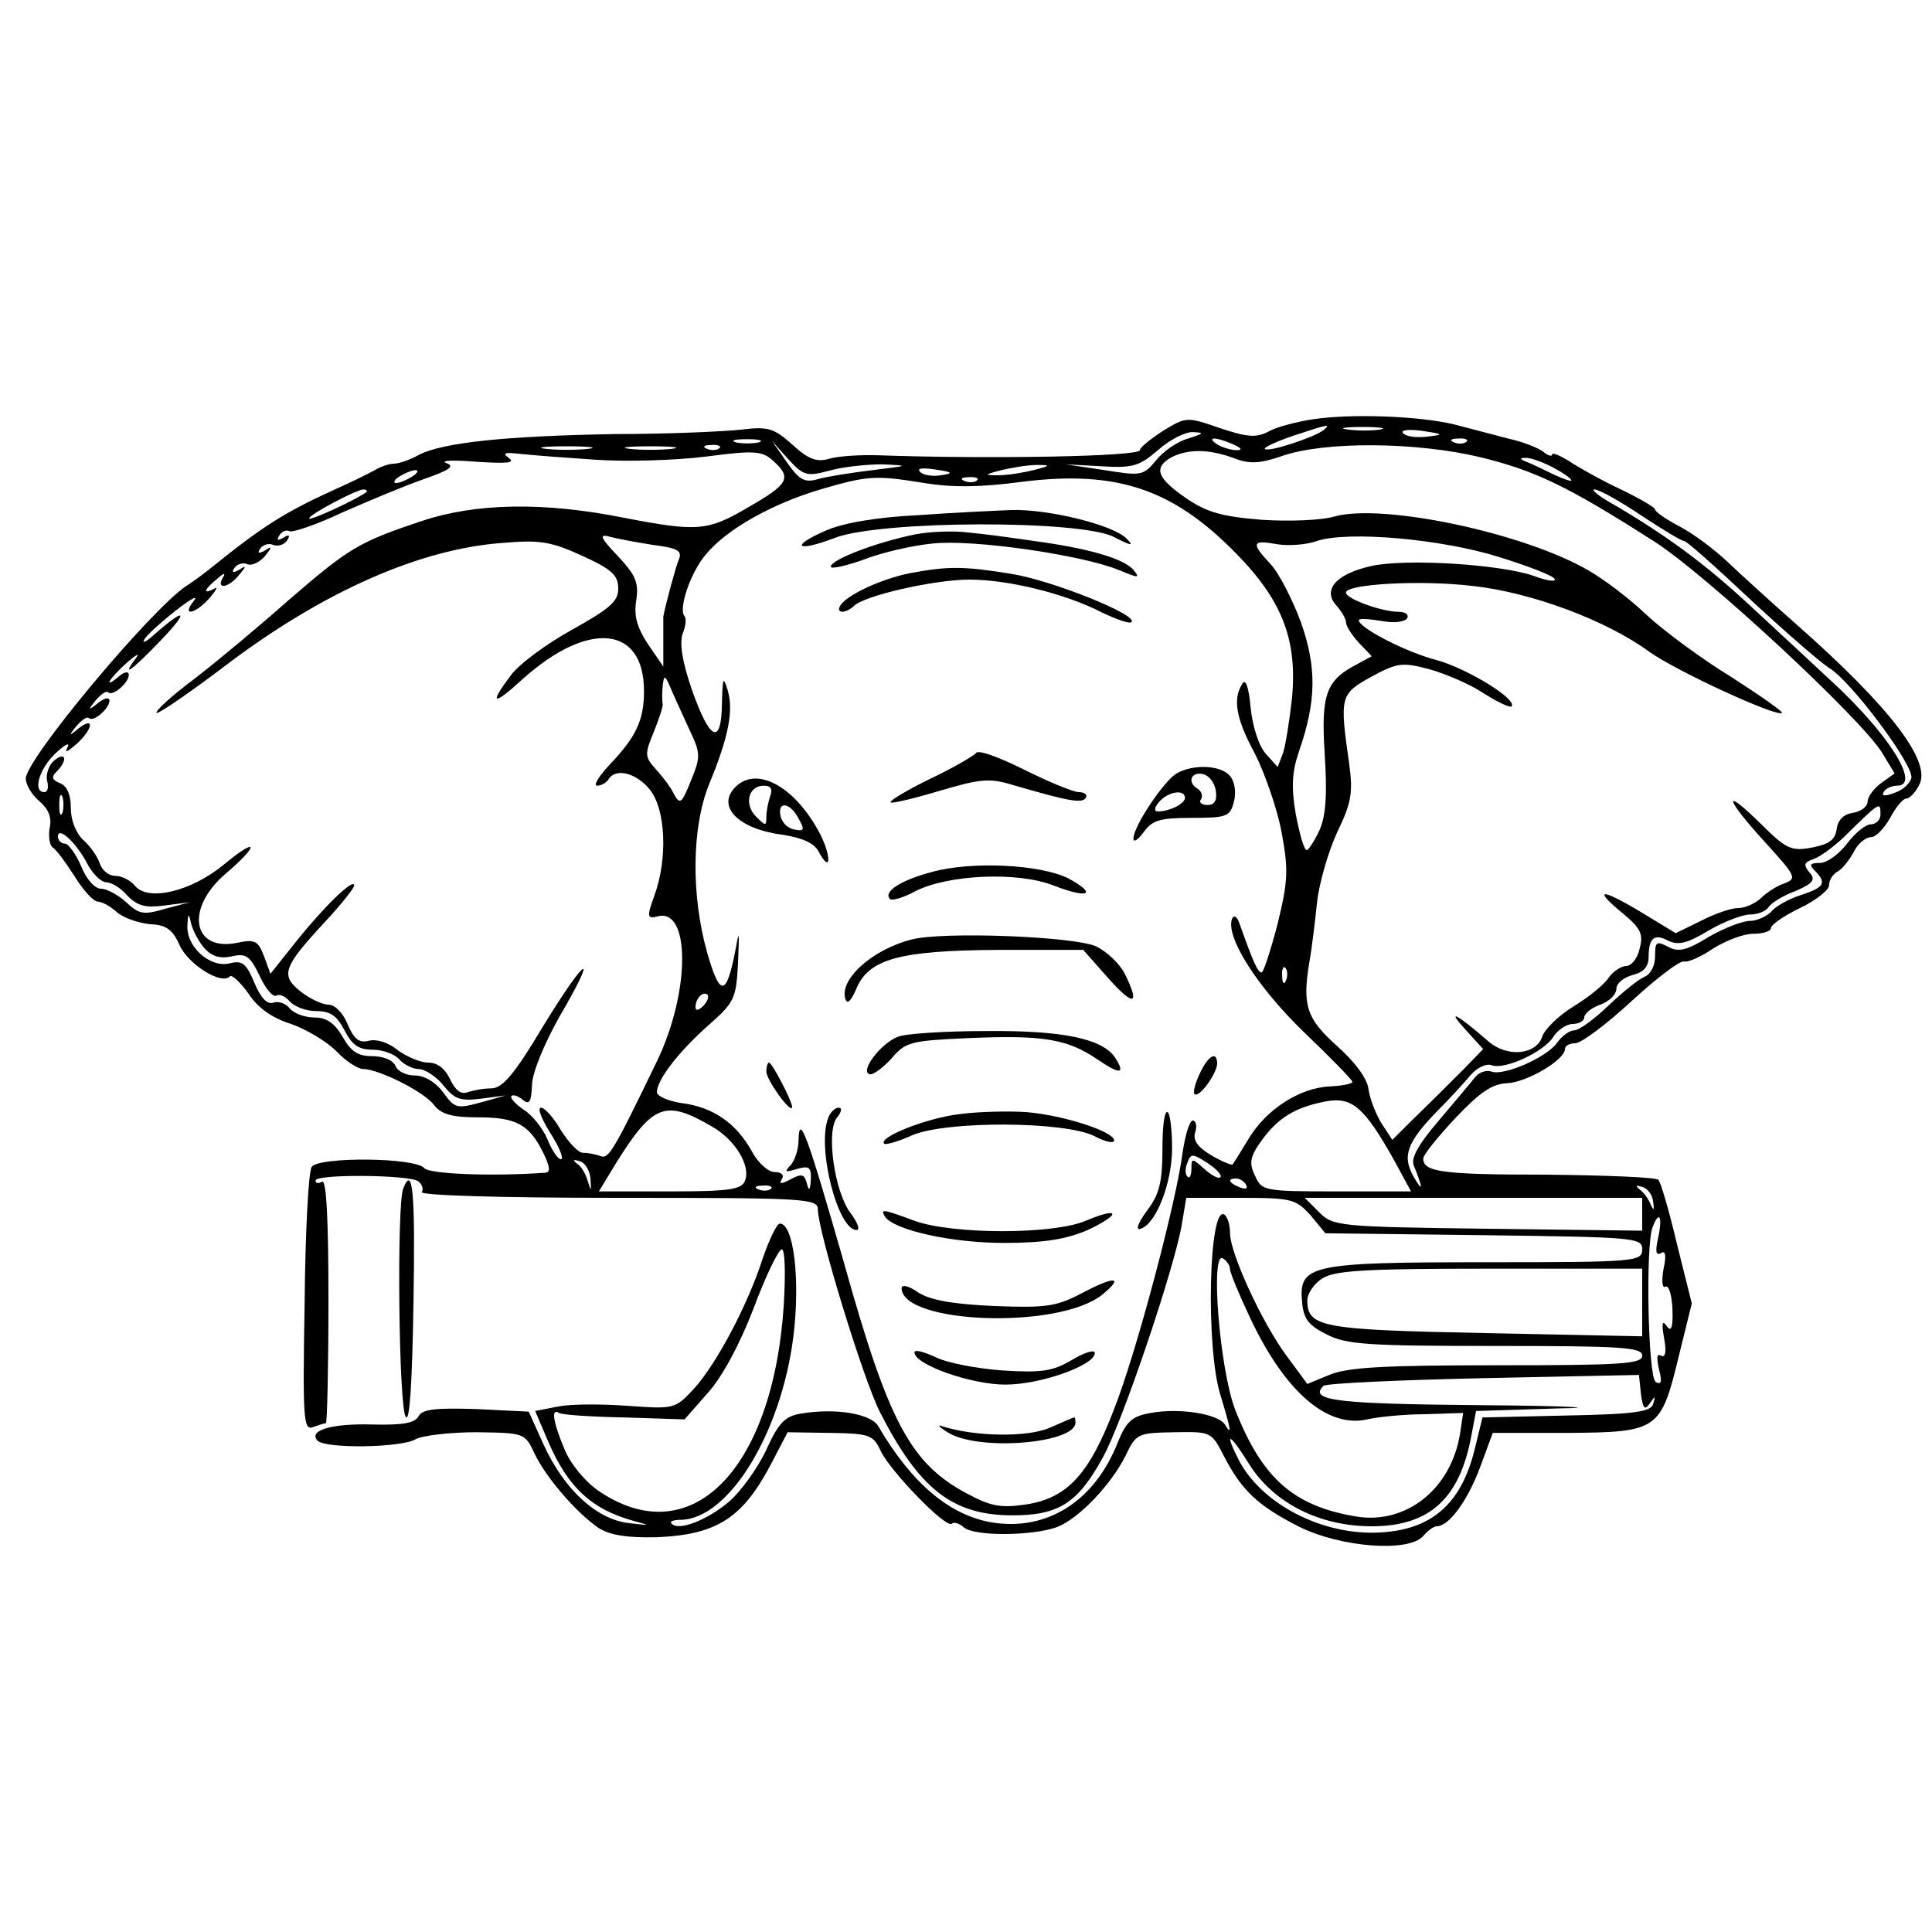 <?xml version="1.0" standalone="no"?>
<!DOCTYPE svg PUBLIC "-//W3C//DTD SVG 20010904//EN"
 "http://www.w3.org/TR/2001/REC-SVG-20010904/DTD/svg10.dtd">
<svg version="1.0" xmlns="http://www.w3.org/2000/svg"
 width="300pt" height="300pt" viewBox="0 0 300 300"
 preserveAspectRatio="xMidYMid meet">
<g transform="translate(0,300) scale(0.1,-0.1)"
fill="#000000" stroke="none">
<path d="M2039 2349 c-26 -4 -57 -12 -69 -19 -19 -10 -33 -9 -75 5 -52 18 -53
18 -89 -4 -20 -13 -36 -26 -36 -30 0 -10 -235 -14 -405 -8 -27 1 -62 -1 -76
-5 -20 -6 -33 -2 -58 21 -29 26 -38 29 -79 24 -26 -3 -114 -7 -197 -7 -170 -3
-266 -13 -304 -32 -14 -8 -32 -14 -39 -14 -7 0 -20 -4 -30 -10 -9 -5 -37 -19
-62 -30 -77 -35 -112 -57 -190 -120 -10 -8 -28 -22 -41 -30 -56 -38 -249 -269
-249 -299 0 -9 9 -25 21 -35 14 -12 20 -25 16 -42 -2 -13 0 -27 5 -30 5 -3 20
-23 34 -45 13 -21 29 -39 36 -39 6 0 19 -7 29 -16 10 -9 33 -17 51 -19 26 -1
36 -8 47 -33 14 -30 65 -62 78 -48 3 3 16 -9 29 -27 14 -22 37 -38 66 -47 23
-8 55 -27 70 -42 15 -16 34 -28 42 -28 24 0 96 -36 110 -56 11 -14 27 -19 68
-19 60 0 80 -11 102 -56 10 -21 11 -29 3 -30 -84 -6 -180 -2 -188 7 -14 17
-165 18 -175 2 -5 -7 -10 -102 -11 -212 -3 -178 -2 -198 13 -192 8 3 18 6 20
6 2 0 4 86 4 191 0 124 -3 188 -10 184 -5 -3 -10 -3 -10 2 0 10 143 9 159 -1
6 -4 9 -12 6 -17 -4 -5 115 -9 304 -9 292 0 311 -1 311 -18 0 -34 70 -262 96
-314 61 -120 113 -161 206 -161 71 0 101 18 140 89 30 53 111 293 123 362 l7
42 84 0 c80 0 86 -2 109 -27 l23 -28 246 -3 c236 -3 246 -4 246 -22 0 -19 -9
-20 -243 -20 -274 0 -291 -4 -285 -63 2 -25 11 -36 38 -49 30 -16 66 -18 263
-18 195 0 227 -2 227 -15 0 -13 -32 -15 -225 -15 -175 0 -233 -3 -261 -15
l-34 -14 -31 42 c-39 52 -89 161 -89 192 0 13 -4 26 -9 29 -24 15 -29 -206 -6
-280 17 -56 18 -64 7 -46 -11 17 -72 26 -115 18 -29 -5 -38 -13 -51 -45 -36
-92 -110 -139 -196 -125 -65 11 -124 60 -176 149 -11 20 -67 29 -120 20 -25
-4 -35 -14 -54 -56 -13 -28 -39 -64 -57 -80 -34 -29 -79 -47 -90 -35 -4 3 2 6
13 6 75 0 157 134 176 285 11 90 0 175 -21 175 -5 0 -16 -24 -26 -52 -23 -73
-73 -167 -108 -205 -29 -31 -30 -31 -102 -26 -40 3 -89 3 -108 -1 l-36 -7 20
-47 c31 -72 68 -106 134 -124 26 -7 25 -7 -9 -3 -50 6 -100 52 -132 122 l-23
51 -81 4 c-63 2 -84 0 -90 -11 -6 -11 -25 -14 -71 -13 -63 2 -101 -9 -86 -25
13 -13 130 -11 152 2 11 6 53 11 95 11 74 -1 75 -1 90 -33 18 -38 66 -93 100
-116 18 -11 44 -15 90 -14 94 4 134 30 179 117 l24 46 66 -1 c62 -1 67 -3 79
-29 16 -32 101 -120 110 -112 3 3 11 1 19 -6 17 -14 108 -13 145 1 33 13 83
65 106 111 16 34 19 35 75 36 58 1 58 1 78 -38 27 -52 52 -76 115 -108 65 -33
172 -41 194 -15 7 8 16 15 21 15 19 0 48 40 67 91 l20 54 116 0 c141 1 145 4
173 120 l20 81 -23 92 c-12 51 -25 96 -29 100 -4 4 -82 7 -174 8 -161 0 -191
4 -191 25 0 6 23 34 50 63 38 40 57 53 80 54 30 1 90 36 90 53 0 5 7 9 16 9 9
0 48 29 87 65 39 36 76 64 82 62 5 -2 26 7 45 20 19 12 47 23 62 23 16 0 28 4
28 9 0 5 20 19 45 31 25 12 45 28 45 35 0 8 6 18 14 22 7 4 18 18 25 31 6 12
18 22 26 22 8 0 21 14 30 30 9 17 20 30 25 30 5 0 14 9 20 21 20 36 -45 121
-190 249 -41 36 -89 80 -108 98 -19 18 -52 43 -73 54 -21 11 -39 23 -39 27 0
3 -24 17 -53 31 -28 13 -64 33 -79 43 -16 10 -28 15 -28 11 0 -3 -6 -2 -13 4
-7 6 -32 16 -55 21 -23 6 -61 16 -84 22 -54 13 -159 17 -219 8z m16 -17 c-14
-11 -86 -35 -91 -29 -2 2 17 11 43 20 57 19 60 19 48 9z m88 1 c-13 -2 -35 -2
-50 0 -16 2 -5 4 22 4 28 0 40 -2 28 -4z m73 -11 c-16 -2 -32 0 -37 5 -5 5 7
7 29 4 34 -5 35 -6 8 -9z m-371 -3 c-16 -4 -39 -20 -50 -34 -20 -24 -23 -24
-80 -15 l-60 9 55 -3 c49 -3 59 0 88 25 18 16 43 29 55 28 18 -1 16 -2 -8 -10z
m-667 -6 c-10 -2 -26 -2 -35 0 -10 3 -2 5 17 5 19 0 27 -2 18 -5z m737 -3 c13
-6 15 -9 5 -9 -8 0 -22 4 -30 9 -18 12 -2 12 25 0z m362 4 c-3 -3 -12 -4 -19
-1 -8 3 -5 6 6 6 11 1 17 -2 13 -5z m-1364 -11 c-18 -2 -48 -2 -65 0 -18 2 -4
4 32 4 36 0 50 -2 33 -4z m130 0 c-18 -2 -48 -2 -65 0 -18 2 -4 4 32 4 36 0
50 -2 33 -4z m74 1 c-3 -3 -12 -4 -19 -1 -8 3 -5 6 6 6 11 1 17 -2 13 -5z
m170 -35 c21 6 58 10 83 10 43 -2 42 -2 -15 -9 -33 -4 -71 -10 -85 -14 -21 -6
-29 -1 -48 26 l-23 33 25 -28 c24 -26 29 -27 63 -18z m1012 21 c85 -21 134
-44 270 -131 80 -51 319 -273 353 -327 l20 -33 -21 -15 c-11 -8 -21 -21 -21
-29 0 -7 -10 -15 -22 -17 -15 -2 -24 -11 -26 -25 -2 -17 -12 -24 -38 -29 -32
-6 -40 -3 -80 37 -60 59 -56 40 7 -29 48 -53 50 -56 29 -64 -12 -4 -28 -15
-36 -23 -9 -8 -24 -15 -35 -15 -11 0 -37 -9 -58 -20 l-39 -19 -56 34 c-62 37
-73 35 -24 -5 26 -22 30 -31 24 -53 -3 -15 -13 -27 -21 -27 -7 0 -20 -8 -27
-18 -7 -11 -32 -31 -55 -45 -23 -14 -44 -35 -48 -46 -9 -29 -55 -34 -85 -7
-46 40 -65 51 -36 19 l29 -32 -29 -30 c-38 -38 -50 -50 -84 -83 l-28 -28 -17
26 c-9 15 -18 38 -20 53 -2 16 -20 41 -48 66 -48 43 -55 63 -44 130 4 22 9 64
12 93 3 29 17 78 31 109 23 47 25 63 19 107 -15 105 -14 108 34 135 41 22 48
23 90 12 25 -7 63 -23 84 -37 22 -14 41 -23 44 -21 10 11 -69 59 -116 72 -47
12 -121 50 -121 62 0 3 15 2 34 -1 20 -4 37 -2 41 4 3 5 -2 10 -13 10 -26 0
-82 20 -82 30 0 13 116 20 198 10 90 -10 206 -53 273 -102 40 -29 198 -102
206 -95 2 2 -34 27 -79 56 -46 28 -105 72 -131 96 -26 25 -67 56 -90 69 -99
58 -319 105 -395 84 -20 -6 -71 -8 -114 -5 -62 5 -85 12 -117 34 -45 31 -50
47 -22 63 26 13 57 13 96 -1 25 -10 41 -9 76 3 66 23 208 22 308 -2z m-1372
-4 c45 -3 121 -1 169 5 76 10 88 9 105 -7 29 -26 23 -36 -38 -71 -64 -38 -80
-39 -194 -17 -125 25 -230 23 -314 -5 -99 -33 -113 -42 -207 -123 -45 -40
-111 -95 -146 -122 -35 -26 -61 -50 -59 -53 3 -2 54 33 113 78 148 111 297
177 425 186 57 5 75 2 123 -20 46 -21 56 -30 56 -51 0 -20 -13 -31 -72 -64
-40 -22 -83 -54 -95 -71 -34 -45 -28 -48 18 -6 102 92 189 84 189 -18 0 -45
-12 -71 -53 -114 -17 -18 -26 -33 -20 -33 7 0 15 5 18 10 11 18 43 10 64 -16
25 -31 28 -108 7 -165 -12 -33 -11 -36 5 -32 51 14 51 -116 0 -223 -70 -145
-76 -154 -89 -149 -8 3 -20 5 -27 5 -7 0 -22 16 -34 35 -11 19 -25 35 -31 35
-6 0 1 -18 15 -40 14 -22 21 -40 16 -40 -5 0 -14 14 -21 31 -7 17 -24 38 -37
46 -13 9 -21 18 -19 21 3 3 11 0 18 -6 10 -8 13 -3 14 22 0 19 18 63 42 106
63 108 43 97 -25 -14 -44 -74 -63 -96 -80 -96 -12 0 -28 -3 -37 -6 -10 -4 -19
3 -27 20 -8 17 -20 26 -34 26 -12 0 -33 9 -47 19 -14 12 -33 18 -45 15 -15 -4
-23 2 -33 25 -7 18 -20 31 -30 31 -9 0 -29 9 -44 21 -31 25 -26 38 40 109 24
26 44 51 44 55 0 13 -48 -34 -91 -88 l-39 -49 -10 27 c-9 24 -14 27 -42 21
-69 -14 -81 53 -18 107 54 46 51 59 -3 14 -50 -41 -116 -57 -137 -33 -7 9 -21
16 -31 16 -10 0 -20 8 -24 19 -3 10 -14 26 -25 36 -12 11 -20 31 -20 50 0 21
-6 35 -17 39 -12 5 -14 9 -5 18 18 18 14 32 -4 17 -8 -7 -13 -21 -11 -31 3
-10 1 -18 -4 -18 -19 0 -8 37 18 61 14 13 22 17 18 9 -5 -10 -1 -8 13 4 26 23
30 45 4 25 -15 -13 -16 -12 -3 4 8 9 16 15 19 12 7 -7 32 15 32 27 0 6 -8 4
-17 -3 -16 -13 -17 -12 -4 4 8 9 16 15 19 12 7 -7 32 15 32 27 0 6 -7 5 -15
-2 -26 -22 -16 -4 12 21 15 13 21 16 14 7 -24 -32 -6 -19 39 28 44 46 39 52
-9 10 -13 -12 -21 -16 -17 -9 3 6 25 26 49 45 23 18 36 25 28 15 -20 -25 2
-21 25 5 10 12 13 18 7 14 -19 -10 -16 -1 4 15 11 10 14 10 9 2 -11 -19 9 -16
25 4 12 14 12 16 0 8 -9 -5 -12 -4 -7 3 4 6 13 9 20 6 7 -3 19 3 27 12 12 15
12 17 0 9 -9 -5 -12 -4 -7 3 4 6 13 9 20 6 8 -3 17 0 22 7 5 8 3 10 -6 4 -9
-5 -11 -4 -6 4 4 6 11 9 16 6 4 -2 41 10 81 29 41 18 98 42 127 52 40 14 49
20 35 25 -10 4 11 5 47 2 47 -3 61 -2 50 6 -11 8 -6 9 20 6 19 -2 72 -6 117
-9z m1483 -11 c17 -9 30 -18 30 -21 0 -2 -12 2 -27 9 -16 8 -35 17 -43 20 -10
4 -11 6 -2 6 7 1 26 -6 42 -14z m-949 -13 c-13 -2 -27 0 -32 5 -6 6 3 7 23 4
28 -4 29 -6 9 -9z m144 8 c-16 -4 -41 -8 -55 -8 -22 0 -22 1 5 8 17 4 41 8 55
8 22 0 22 -1 -5 -8z m-965 -10 c-8 -5 -19 -10 -25 -10 -5 0 -3 5 5 10 8 5 20
10 25 10 6 0 3 -5 -5 -10z m795 -10 c42 -7 87 -7 153 2 146 18 233 -11 331
-111 73 -74 96 -136 87 -227 -4 -35 -10 -73 -14 -84 l-8 -21 -18 20 c-11 12
-21 42 -24 72 -3 33 -8 46 -13 37 -15 -23 -10 -54 20 -109 15 -30 34 -84 41
-121 11 -59 10 -76 -6 -142 -11 -42 -22 -76 -25 -76 -6 0 -13 16 -34 75 -4 12
-9 15 -12 8 -10 -28 39 -105 111 -175 42 -40 76 -75 76 -78 0 -3 -16 -6 -35
-7 -47 -2 -99 -36 -126 -81 -12 -20 -24 -39 -25 -40 -1 -2 -16 4 -33 14 -22
13 -29 24 -25 36 3 10 1 18 -4 18 -5 0 -12 -24 -16 -52 -10 -76 -71 -307 -106
-396 -39 -102 -73 -138 -136 -148 -40 -6 -55 -3 -91 16 -89 47 -123 110 -193
361 -56 195 -69 232 -70 189 0 -15 -6 -32 -12 -39 -11 -11 -9 -12 10 -6 18 5
22 3 21 -17 -1 -17 -3 -18 -6 -6 -4 15 -8 16 -25 7 -15 -8 -19 -8 -14 0 4 6 0
11 -11 11 -10 0 -26 14 -36 33 -24 43 -60 68 -108 74 -21 3 -39 11 -39 17 0
19 33 62 79 103 42 37 44 42 47 98 2 50 2 53 -4 20 -14 -73 -24 -74 -44 -4
-25 89 -24 194 3 261 31 75 38 115 29 146 -7 23 -8 20 -9 -21 -1 -66 -19 -57
-47 23 -15 44 -19 71 -14 86 5 12 6 24 3 27 -10 11 9 68 33 96 33 40 104 79
178 101 75 22 86 22 161 10z m82 4 c-3 -3 -12 -4 -19 -1 -8 3 -5 6 6 6 11 1
17 -2 13 -5z m-948 -18 c-10 -9 -89 -46 -89 -41 0 6 72 44 84 45 5 0 7 -2 5
-4z m1979 -36 c33 -22 63 -40 67 -40 4 0 50 -41 103 -91 54 -50 108 -97 122
-106 33 -19 132 -151 128 -171 -2 -8 -13 -19 -26 -23 -15 -6 -21 -5 -17 1 3 6
13 10 21 10 38 0 -15 83 -105 165 -30 28 -86 80 -125 116 -69 64 -129 108
-211 156 -22 12 -35 23 -29 23 7 0 39 -18 72 -40z m-1535 -46 c39 -5 47 -9 41
-23 -5 -12 -19 -64 -24 -88 0 -2 0 -20 0 -40 l0 -38 -24 35 c-17 26 -22 44
-18 68 4 28 -1 39 -29 69 -26 27 -29 34 -14 30 11 -3 42 -9 68 -13z m1315 -19
c45 -14 84 -29 86 -34 3 -5 -12 -3 -33 5 -53 18 -199 27 -252 15 -54 -12 -76
-37 -54 -61 8 -9 15 -21 15 -26 0 -6 9 -20 20 -32 l20 -21 -22 -12 c-49 -25
-57 -47 -51 -140 4 -62 2 -95 -8 -118 -8 -17 -17 -31 -20 -31 -4 0 -11 25 -17
56 -7 42 -6 65 5 97 27 78 28 130 3 201 -13 35 -34 76 -47 90 -31 33 -29 38
10 31 17 -3 46 -1 62 5 49 16 194 3 283 -25z m-1257 -269 c17 -36 17 -41 2
-78 -14 -35 -17 -38 -26 -22 -5 11 -18 28 -29 40 -17 19 -17 23 -3 57 8 20 15
40 14 44 -1 5 -1 17 0 28 2 18 4 17 13 -5 6 -14 19 -42 29 -64z m-974 -128
c-3 -7 -5 -2 -5 12 0 14 2 19 5 13 2 -7 2 -19 0 -25z m2823 -3 c0 -8 -7 -15
-15 -15 -8 0 -24 -13 -37 -30 -12 -16 -31 -30 -42 -30 -16 0 -17 -3 -8 -12 19
-19 15 -26 -22 -38 -19 -6 -40 -18 -46 -26 -7 -7 -22 -14 -33 -14 -11 0 -40
-11 -64 -25 -34 -21 -47 -24 -63 -15 -18 9 -20 8 -20 -15 0 -15 -7 -28 -17
-32 -9 -4 -34 -24 -56 -45 -22 -21 -45 -38 -53 -38 -7 0 -19 -9 -26 -19 -16
-23 -83 -52 -102 -45 -8 3 -19 -1 -25 -8 -5 -7 -31 -37 -56 -67 -31 -36 -44
-58 -40 -70 15 -37 15 -44 0 -18 -18 32 -11 53 39 104 17 17 39 41 49 53 10
12 25 19 33 16 20 -8 82 21 96 44 7 11 21 20 30 20 10 0 18 5 18 10 0 6 11 15
25 20 14 5 25 16 25 25 0 8 11 17 25 21 17 4 25 13 25 28 0 30 9 37 31 25 15
-7 29 -4 62 16 24 14 53 25 65 25 11 0 24 5 28 11 3 6 22 18 41 25 28 12 33
18 23 29 -10 12 -9 16 6 21 11 4 31 19 46 33 58 57 58 57 58 36z m-2784 -77
c8 -15 21 -28 29 -28 8 0 23 -9 33 -21 16 -16 28 -19 58 -15 l39 5 -38 -10
c-34 -10 -41 -9 -61 10 -12 11 -30 21 -39 21 -10 0 -23 15 -31 35 -8 19 -20
35 -25 35 -6 0 -11 5 -11 11 0 17 29 -10 46 -43z m182 -131 c11 -12 24 -16 42
-12 22 5 28 1 43 -30 9 -20 21 -34 26 -31 5 3 14 -1 21 -9 7 -8 25 -15 41 -15
22 0 32 -7 44 -30 12 -23 22 -30 44 -30 16 0 34 -7 41 -15 7 -8 21 -15 30 -15
10 0 28 -12 39 -26 17 -21 26 -24 58 -20 l38 5 -39 -11 c-37 -10 -40 -9 -58
16 -12 16 -29 26 -44 26 -14 0 -27 7 -30 15 -4 9 -19 15 -36 15 -22 0 -33 7
-46 30 -12 21 -25 30 -43 30 -15 0 -32 6 -39 14 -6 8 -18 12 -26 9 -9 -3 -19
7 -29 31 -13 31 -19 35 -39 30 -30 -7 -67 26 -65 59 1 20 2 20 6 2 3 -11 12
-28 21 -38z m1679 -49 c-3 -8 -6 -5 -6 6 -1 11 2 17 5 13 3 -3 4 -12 1 -19z
m-905 -40 c-7 -7 -12 -8 -12 -2 0 14 12 26 19 19 2 -3 -1 -11 -7 -17z m1073
-240 l26 -48 -116 0 c-112 0 -116 1 -126 24 -10 20 -8 30 10 55 26 36 53 52
101 61 40 7 59 -10 105 -92z m-1060 53 c36 -20 61 -61 52 -84 -5 -14 -23 -17
-117 -17 l-110 0 26 43 c58 93 77 100 149 58z m790 -79 c-3 -3 -14 3 -25 13
-19 17 -20 17 -20 0 0 -10 -3 -16 -6 -12 -4 3 -4 13 0 22 5 14 8 14 31 -1 14
-9 23 -19 20 -22z m-978 -3 c1 -19 1 -20 -4 -4 -3 11 -10 24 -17 28 -7 6 -6 7
4 4 8 -2 16 -14 17 -28z m1018 -9 c3 -6 -1 -7 -9 -4 -18 7 -21 14 -7 14 6 0
13 -4 16 -10z m-738 -6 c-3 -3 -12 -4 -19 -1 -8 3 -5 6 6 6 11 1 17 -2 13 -5z
m1370 -20 c2 -13 1 -15 -4 -4 -3 8 -11 19 -17 23 -7 6 -6 7 4 4 8 -2 16 -12
17 -23z m-17 -20 l0 -25 -240 3 c-233 3 -240 4 -262 26 l-22 22 262 0 262 0 0
-26z m25 -35 c-5 -22 -4 -29 4 -25 7 5 9 -3 4 -25 -3 -18 -2 -30 3 -27 5 3 10
-12 11 -35 1 -29 -2 -36 -9 -26 -7 10 -8 4 -4 -19 4 -21 2 -31 -5 -27 -6 4 -7
-3 -3 -21 5 -19 4 -25 -5 -20 -12 8 -16 211 -5 240 10 27 16 18 9 -15z m-1358
-106 c-17 -258 -146 -386 -289 -287 -21 15 -43 42 -52 65 -18 43 -20 63 -8 55
5 -3 50 -6 102 -7 l93 -3 36 41 c22 24 50 76 71 131 19 51 39 92 44 92 5 0 6
-38 3 -87z m693 56 c0 -5 14 -39 31 -75 54 -115 120 -172 182 -158 18 4 58 8
90 8 l59 2 -5 -33 c-14 -85 -83 -140 -160 -128 -98 16 -147 59 -189 166 -24
62 -39 247 -19 235 6 -4 11 -11 11 -17z m640 -51 l0 -53 -243 5 c-255 5 -277
9 -277 51 0 10 10 25 22 33 19 13 61 16 260 16 l238 0 0 -52z m12 -157 c8 12
9 12 5 -1 -3 -12 -28 -16 -134 -18 l-131 -3 -12 -49 c-22 -90 -72 -130 -162
-130 -85 1 -170 48 -204 112 -24 47 -15 44 16 -6 38 -60 109 -96 190 -96 90 0
137 43 155 142 l7 37 127 4 c69 1 17 4 -116 5 -228 2 -271 7 -248 30 4 4 115
9 248 12 l242 5 3 -29 c3 -23 6 -27 14 -15z"/>
<path d="M1425 2200 c-63 -3 -116 -12 -143 -24 -57 -25 -45 -34 15 -11 71 27
382 28 433 1 27 -14 31 -14 20 -3 -20 22 -124 47 -180 45 -25 -1 -90 -4 -145
-8z"/>
<path d="M1420 2170 c-59 -12 -130 -39 -130 -50 0 -4 23 1 51 11 28 11 76 22
107 25 64 7 233 -18 289 -41 31 -13 34 -13 23 0 -15 18 -72 34 -155 45 -33 5
-78 11 -100 13 -22 3 -60 2 -85 -3z"/>
<path d="M1413 2110 c-45 -9 -98 -34 -108 -50 -8 -13 8 -13 21 -1 15 16 125
41 179 41 61 0 150 -22 206 -51 23 -11 43 -18 46 -15 11 11 -124 65 -187 75
-74 12 -98 12 -157 1z"/>
<path d="M1516 1831 c-3 -4 -35 -23 -71 -40 -37 -18 -65 -35 -62 -37 2 -2 36
6 76 18 64 19 78 20 114 9 86 -25 107 -29 113 -20 3 5 -2 9 -11 9 -8 0 -47 16
-85 35 -38 19 -71 31 -74 26z"/>
<path d="M1827 1799 c-20 -12 -67 -82 -67 -101 0 -7 7 -2 16 10 13 18 24 22
74 22 55 0 60 2 66 25 4 15 1 32 -6 40 -14 17 -57 19 -83 4z m61 -27 c2 -15
-2 -22 -13 -22 -9 0 -14 4 -10 9 3 5 1 12 -5 16 -17 10 -11 27 8 23 9 -2 18
-13 20 -26z m-48 -11 c0 -9 -24 -21 -42 -21 -6 0 -6 6 2 15 14 16 40 20 40 6z"/>
<path d="M1142 1778 c-30 -30 4 -65 72 -74 32 -5 50 -13 57 -26 18 -34 21 -12
4 24 -38 75 -99 110 -133 76z m54 -14 c-3 -9 -6 -23 -6 -32 0 -15 -1 -15 -16
0 -19 19 -12 48 12 48 11 0 14 -5 10 -16z m44 -35 c10 -18 9 -20 -7 -17 -10 2
-19 11 -21 21 -5 24 15 21 28 -4z"/>
<path d="M1447 1646 c-49 -13 -76 -31 -65 -42 3 -3 21 2 39 12 51 26 159 31
215 9 54 -21 69 -14 23 11 -44 22 -151 27 -212 10z"/>
<path d="M1415 1541 c-62 -16 -113 -63 -102 -93 3 -8 9 -1 16 15 19 48 67 61
220 62 l133 0 39 -44 c40 -45 50 -42 25 8 -8 15 -27 33 -43 41 -32 16 -240 24
-288 11z"/>
<path d="M1394 1390 c-26 -10 -59 -53 -44 -58 5 -2 20 9 34 24 22 26 29 28
119 32 116 5 154 -1 201 -33 35 -24 44 -23 28 2 -19 30 -81 43 -199 42 -65 0
-128 -4 -139 -9z"/>
<path d="M1863 1333 c-7 -15 -11 -29 -8 -32 7 -6 34 31 35 47 0 21 -14 13 -27
-15z"/>
<path d="M1190 1336 c0 -13 39 -67 40 -55 0 9 -31 69 -36 69 -2 0 -4 -6 -4
-14z"/>
<path d="M1286 1264 c-18 -46 15 -174 44 -174 6 0 2 11 -9 26 -25 32 -39 128
-21 149 7 9 8 15 2 15 -5 0 -13 -7 -16 -16z"/>
<path d="M1490 1270 c-51 -6 -127 -36 -117 -46 2 -2 21 3 43 13 53 23 237 22
283 -1 17 -9 31 -12 31 -7 0 14 -78 39 -135 44 -27 2 -75 1 -105 -3z"/>
<path d="M1805 1215 c0 -51 -5 -70 -24 -95 -14 -19 -18 -31 -10 -28 24 7 49
71 49 125 0 28 -3 54 -7 56 -5 3 -8 -23 -8 -58z"/>
<path d="M1374 1111 c14 -21 103 -41 185 -41 64 0 97 6 130 20 53 25 50 37 -4
14 -51 -21 -204 -21 -264 0 -51 19 -54 19 -47 7z"/>
<path d="M1680 992 c-40 -21 -56 -23 -136 -20 -65 3 -99 9 -118 21 -14 10 -26
13 -26 7 0 -56 245 -65 312 -10 34 28 19 29 -32 2z"/>
<path d="M1420 900 c0 -19 88 -50 141 -50 55 0 139 30 139 49 0 6 -16 1 -36
-11 -29 -17 -46 -20 -108 -16 -40 3 -87 12 -104 21 -18 8 -32 12 -32 7z"/>
<path d="M1630 783 c-34 -15 -115 -14 -166 2 -10 4 -6 -1 9 -10 49 -29 197
-16 197 16 0 5 -1 9 -2 8 -2 0 -19 -8 -38 -16z"/>
<path d="M626 1154 c-10 -25 -7 -338 4 -354 6 -10 10 51 12 174 3 175 -1 219
-16 180z"/>
</g>
</svg>
